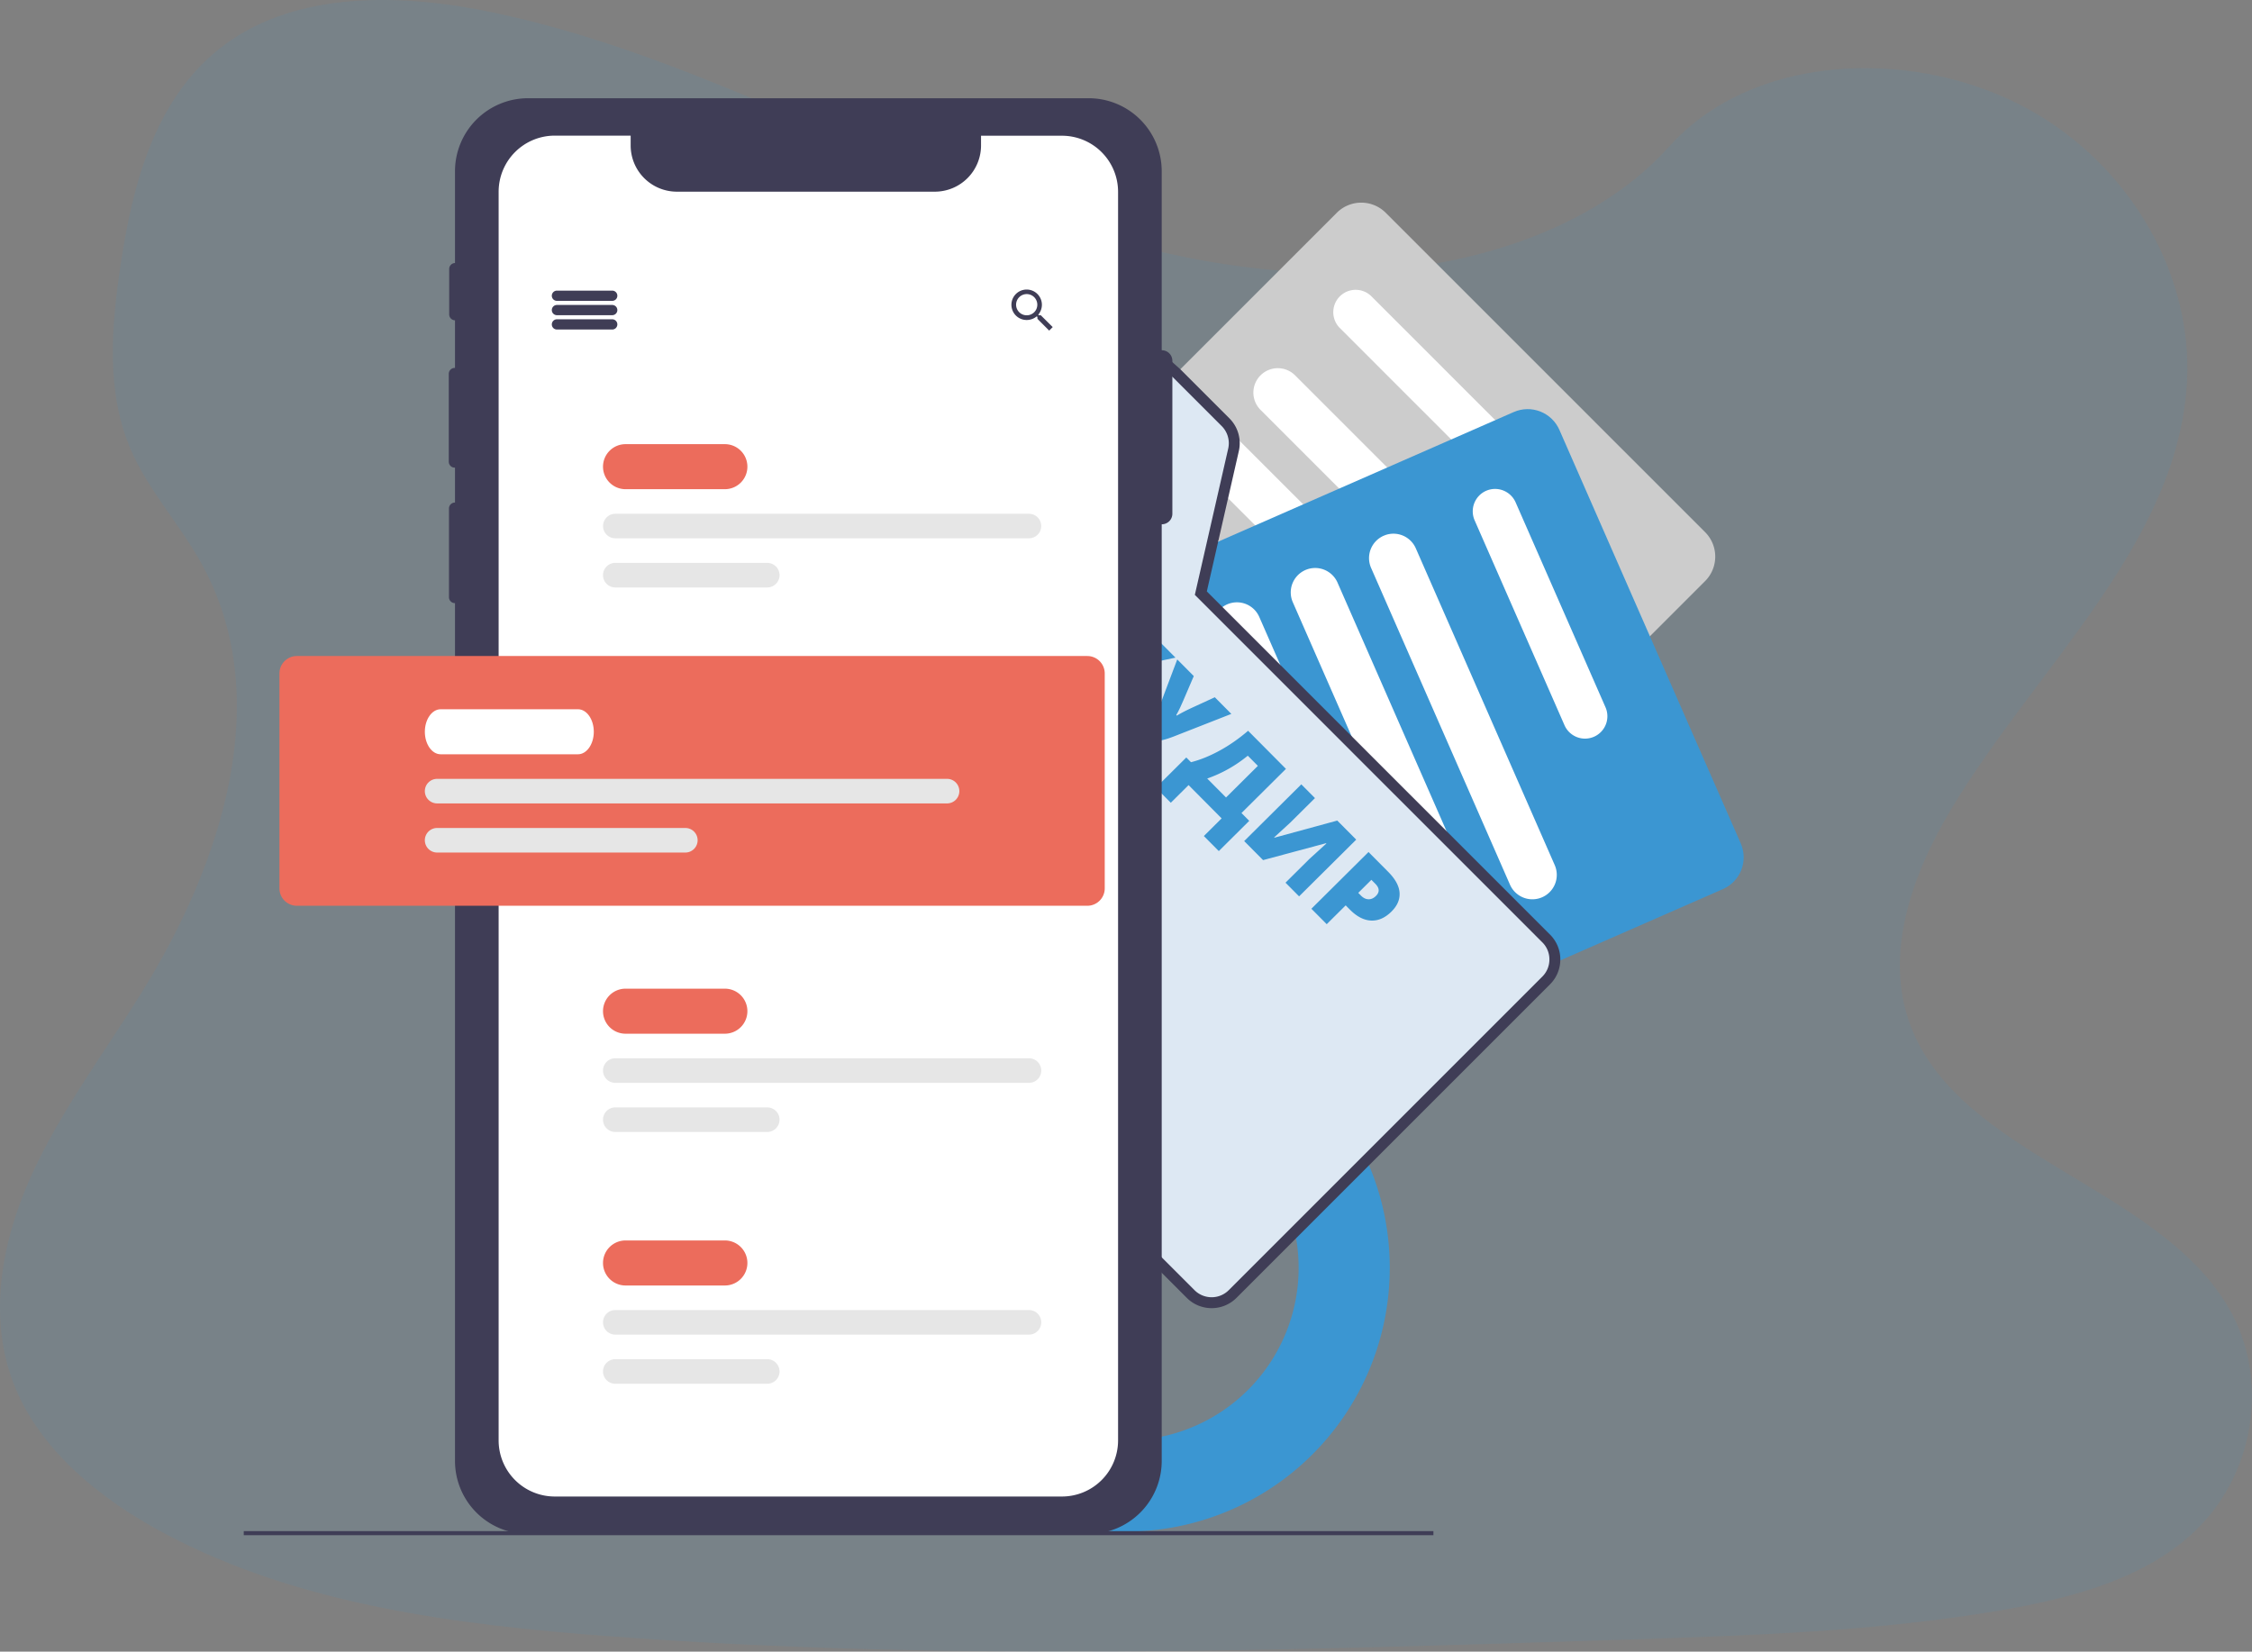 <svg xmlns="http://www.w3.org/2000/svg" xmlns:xlink="http://www.w3.org/1999/xlink" width="619" height="454" fill="none" xmlns:v="https://vecta.io/nano"><rect width="100%" height="100%" fill="#808080" stroke="none"/><g fill="#3b96d2"><path opacity=".1" d="M359.647 74.848c-39.683-1.512-77.484-15.547-113.574-30.906s-71.837-32.378-110.57-40.514c-24.912-5.234-53.405-5.973-73.474 8.661-19.321 14.109-25.562 38.398-28.916 60.959-2.526 16.972-4.01 34.83 2.912 50.72 4.801 11.032 13.33 20.304 19.222 30.906 20.522 36.765 6.021 82.103-16.218 118.002-10.424 16.844-22.533 32.922-30.578 50.834s-11.773 38.465-4.734 56.753c6.984 18.141 23.619 31.74 41.633 41.314 36.599 19.451 79.71 25.014 121.779 28.165 93.095 6.981 186.68 3.957 280.02.934 34.545-1.122 69.238-2.258 103.219-8.11 18.872-3.252 38.352-8.405 52.056-20.862 17.389-15.809 21.7-42.583 10.05-62.403-19.554-33.252-73.579-41.509-87.264-77.199-7.517-19.639.208-41.515 11.135-59.737 23.447-39.076 62.744-73.362 64.816-118.028 1.423-30.685-17.475-61.403-46.685-75.922-30.615-15.272-73.082-13.337-95.658 11.852-23.263 25.955-64.136 35.912-99.172 34.581z"/><path d="M309.5 301.047a47.45 47.45 0 0 1 26.36 7.989 47.44 47.44 0 0 1 17.478 21.287c3.592 8.668 4.534 18.207 2.705 27.41a47.44 47.44 0 0 1-12.98 24.293c-6.634 6.636-15.087 11.156-24.29 12.987s-18.741.893-27.41-2.697-16.079-9.671-21.293-17.472-7.996-16.974-7.996-26.358c.015-12.574 5.015-24.63 13.906-33.523a47.49 47.49 0 0 1 33.52-13.916zm0-25.047a72.5 72.5 0 0 0-66.983 44.759 72.51 72.51 0 0 0 15.722 79.011c10.141 10.139 23.061 17.043 37.125 19.839s28.642 1.358 41.89-4.132a72.5 72.5 0 0 0 32.534-26.708c7.965-11.924 12.215-25.943 12.212-40.283 0-9.52-1.875-18.947-5.519-27.742s-8.984-16.787-15.717-23.518-14.724-12.07-23.521-15.712A72.48 72.48 0 0 0 309.5 276z"/></g><g clip-path="url(#A)"><path d="M468.683 146.28l-87.797-87.797a9.52 9.52 0 0 0-6.722-2.779c-2.52 0-4.937.999-6.721 2.779l-43.992 43.991 13.512 13.512a8.22 8.22 0 0 1 2.21 7.675l-8.976 39.342 67.603 67.603 70.883-70.883a9.52 9.52 0 0 0 0-13.443z" fill="#ccc"/><g fill="#fff"><path d="M420.434 124.927l-43.503-43.502a6.15 6.15 0 0 0-8.697 8.697l43.503 43.503a6.15 6.15 0 0 0 4.348 1.801c1.631 0 3.195-.648 4.349-1.801a6.15 6.15 0 0 0 1.801-4.348c0-1.631-.648-3.195-1.801-4.349zm2.771 45.477l-67.231-67.231c-1.259-1.258-2.966-1.966-4.746-1.966a6.72 6.72 0 0 0-4.747 1.966 6.71 6.71 0 0 0 0 9.494l67.231 67.231a6.71 6.71 0 0 0 11.459-4.747c0-1.78-.707-3.488-1.966-4.747zm-15.051 23.636a6.7 6.7 0 0 0 .241-3.739 6.71 6.71 0 0 0-1.801-3.286l-67.544-67.524c.398 1.356.44 2.792.123 4.17l-2.772 12.138 60.705 60.705c.798.798 1.785 1.382 2.869 1.698s2.23.352 3.332.106 2.124-.766 2.971-1.512 1.493-1.694 1.876-2.756zm-17.579 18.391c.982-1.292 1.463-2.895 1.354-4.513a6.72 6.72 0 0 0-1.946-4.292l-56.227-56.227-3.524 15.453 50.263 50.263a6.63 6.63 0 0 0 3.637 1.867 6.7 6.7 0 0 0 5.851-1.872 6.37 6.37 0 0 0 .592-.679z"/></g><path d="M478.484 231.852l-49.867-113.71c-1.017-2.307-2.907-4.116-5.255-5.032s-4.965-.862-7.274.148l-82.83 36.322-3.061 13.423 94.89 94.89c.872.871 1.538 1.925 1.948 3.087s.555 2.4.423 3.625l1.418-.616 44.715-19.607c2.308-1.016 4.119-2.905 5.036-5.254s.866-4.965-.143-7.276z" fill="#3b96d2"/><g fill="#fff"><path d="M441.302 194.417l-24.711-56.34c-.659-1.491-1.881-2.661-3.399-3.255a6.18 6.18 0 0 0-4.706.087 6.17 6.17 0 0 0-3.256 3.402c-.592 1.52-.559 3.213.093 4.708l24.711 56.34c.658 1.491 1.88 2.661 3.399 3.252a6.15 6.15 0 0 0 7.869-8.194zm-13.961 43.37l-38.184-87.069c-.674-1.536-1.898-2.765-3.433-3.444a6.71 6.71 0 0 0-4.858-.222l-.547.215a6.71 6.71 0 0 0-2.147 1.499c-.61.635-1.089 1.385-1.41 2.206a6.7 6.7 0 0 0-.458 2.577c.018.881.21 1.75.564 2.557l38.178 87.073c.335.763.809 1.456 1.399 2.043 1.105 1.11 2.563 1.797 4.122 1.944a6.71 6.71 0 0 0 4.413-1.137c1.293-.883 2.237-2.19 2.668-3.695a6.71 6.71 0 0 0-.307-4.547h0zm-29.023-7.699l-30.675-69.939a6.71 6.71 0 0 0-1.499-2.15 6.72 6.72 0 0 0-2.208-1.412c-.822-.32-1.699-.476-2.581-.458a6.72 6.72 0 0 0-6.115 4.277c-.32.822-.474 1.699-.455 2.581a6.74 6.74 0 0 0 .568 2.559l2.694 6.144 14.827 33.804.141.328 26.11 26.109-.807-1.843zm-45.023-44.172l-7.161-16.333c-.403-.921-1.008-1.74-1.771-2.396s-1.663-1.132-2.634-1.393a6.71 6.71 0 0 0-2.977-.113c-.989.187-1.923.593-2.733 1.189a6.44 6.44 0 0 0-.938.831.74.74 0 0 0-.088.098l18.449 18.449-.147-.332z"/></g><path d="M327.279 355.702l-53.343-53.343.048-.237.122-.572.175-.801-83.648-83.648c-1.265-1.269-1.975-2.987-1.975-4.778a6.77 6.77 0 0 1 1.974-4.777L303.736 94.443c1.268-1.266 2.986-1.977 4.778-1.978 2.406-.001 4.969 1.466 7.644 3.646l3.805 3.393.176.165 3.285 2.944 13.455 13.455c.972.975 1.681 2.179 2.062 3.502s.422 2.719.118 4.061l-8.988 39.412 94.934 94.934a8.08 8.08 0 0 1 1.803 2.739c.408 1.026.601 2.125.568 3.229v.01a8.09 8.09 0 0 1-2.371 5.538l-86.212 86.213c-1.106 1.102-2.505 1.864-4.031 2.194a8.14 8.14 0 0 1-4.577-.333l-.004-.001a8.04 8.04 0 0 1-2.901-1.863l-.001-.001z" fill="#dde8f3" stroke="#3f3d56" stroke-width="3"/><g fill="#3b96d2"><path d="M307.703 196.677l-4.768-4.801 3.329-12.565-7.958 7.904-4.235-4.264 15.702-15.594 4.235 4.264-7.604 7.552 12.062-3.063 4.63 4.661-12.308 2.602-3.085 13.304zm3.39 3.843c-.995-1.002-1.798-2.025-2.408-3.069l3.372-3.349c.404.936 1.118 1.919 2.142 2.95.441.444.911.717 1.41.819.513.101 1.124-.007 1.831-.326l6.146-16.28 4.544 4.575-2.87 6.691-.41.919-.496 1.111-.539 1.09-.506.908.149.151c1.216-.724 2.713-1.493 4.493-2.308l5.96-2.741 4.544 4.576-15.755 6.175c-1.965.771-3.557 1.194-4.778 1.268a7.24 7.24 0 0 1-3.466-.654c-1.082-.503-2.203-1.339-3.363-2.506zm23.915 33.423l-4.107-4.134 4.887-4.854-9.088-9.15-4.887 4.853-4.106-4.135 8.366-8.309 1.291 1.3c2.521-.641 5.125-1.692 7.813-3.153 2.696-1.467 5.324-3.296 7.886-5.485l10.4 10.472-12.222 12.138 2.133 2.148-8.366 8.309zm1.988-14.731l8.753-8.693-2.774-2.793c-3.356 2.75-7.073 4.842-11.153 6.277l5.174 5.209zm20.691-3.611l3.754 3.78-6.744 6.699-4.467 4.095.085.086 17.26-4.704 5.205 5.241-15.702 15.594-3.733-3.759 6.573-6.528 4.66-4.244-.086-.085-17.312 4.65-5.195-5.231 15.702-15.594zm24.797 34.956c-1.754 1.743-3.626 2.571-5.617 2.486-1.976-.086-3.91-1.08-5.802-2.985l-1.183-1.192-5.209 5.173-4.214-4.242 15.702-15.595 5.397 5.435c1.97 1.983 3.016 3.903 3.138 5.758s-.615 3.577-2.212 5.162zm-9.144-5.126l.768.774c.633.637 1.313.964 2.041.981.735.023 1.417-.277 2.047-.903 1.06-1.053 1.007-2.166-.16-3.34l-1.088-1.096-3.608 3.584z"/></g></g><g clip-path="url(#B)"><path d="M319.342 96.275c-.009 0-.017.002-.025.003V47.082c0-5.326-2.117-10.434-5.885-14.2A20.09 20.09 0 0 0 299.227 27H145.152a20.09 20.09 0 0 0-14.205 5.882c-3.768 3.766-5.884 8.874-5.884 14.2v25.22c-.426.009-.83.184-1.128.488s-.465.712-.465 1.137v12.492c0 .425.167.834.465 1.137s.702.479 1.128.488v13.087h-.082a1.62 1.62 0 0 0-.623.124 1.6 1.6 0 0 0-.529.353c-.151.151-.271.331-.353.528a1.63 1.63 0 0 0-.124.624v24.155a1.63 1.63 0 0 0 .124.624c.082.198.202.377.353.528a1.6 1.6 0 0 0 .529.353 1.62 1.62 0 0 0 .623.124h.082v9.594h-.026c-.214 0-.425.042-.623.124a1.63 1.63 0 0 0-.529.353 1.64 1.64 0 0 0-.353.529c-.082.198-.124.409-.124.623v24.392a1.63 1.63 0 0 0 .124.624c.082.198.202.377.353.528a1.6 1.6 0 0 0 .529.353c.198.082.409.124.623.124h.026v235.78c0 5.326 2.116 10.434 5.884 14.2a20.09 20.09 0 0 0 14.205 5.882h154.075a20.09 20.09 0 0 0 14.205-5.882c3.768-3.766 5.885-8.874 5.885-14.2V144.111c.008 0 .016.003.025.003.381 0 .758-.075 1.11-.221s.672-.359.942-.629.483-.589.629-.941.221-.729.221-1.11V99.175a2.9 2.9 0 0 0-2.902-2.901z" fill="#3f3d56"/><path d="M307.321 52.704v343.237c-.001 4.089-1.627 8.011-4.521 10.902a15.43 15.43 0 0 1-10.907 4.515H152.487a15.43 15.43 0 0 1-10.908-4.515c-2.893-2.891-4.519-6.813-4.521-10.902V52.704c0-4.09 1.626-8.014 4.519-10.906s6.818-4.517 10.91-4.517h20.861v2.707a12.7 12.7 0 0 0 3.722 8.978c2.383 2.381 5.613 3.72 8.982 3.721h70.924a12.71 12.71 0 0 0 8.966-3.73 12.7 12.7 0 0 0 3.711-8.97v-2.678h22.24a15.43 15.43 0 0 1 10.899 4.507c2.893 2.886 4.522 6.802 4.529 10.888z" fill="#fff"/><g fill="#3f3d56"><use xlink:href="#C"/><path d="M168.281 86.64h-15.198c-.374 0-.732-.148-.995-.412a1.41 1.41 0 0 1 0-1.99c.264-.264.621-.412.995-.412h15.198a1.41 1.41 0 0 1 .995.412c.264.264.412.622.412.995s-.148.731-.412.995a1.41 1.41 0 0 1-.995.412zm0 3.939h-15.198c-.374 0-.732-.148-.995-.412a1.41 1.41 0 0 1 0-1.99c.264-.264.621-.412.995-.412h15.198a1.41 1.41 0 0 1 .995.412c.264.264.412.622.412.995s-.148.731-.412.995a1.41 1.41 0 0 1-.995.412zm117.808-3.911h-.512l-.197-.163a4.28 4.28 0 0 0 1.002-2.752 4.19 4.19 0 0 0-.719-2.322 4.18 4.18 0 0 0-1.887-1.532 4.19 4.19 0 0 0-4.559.932 4.18 4.18 0 0 0-1.135 2.15c-.157.813-.07 1.654.251 2.417s.862 1.414 1.553 1.87 1.502.698 2.33.693a4.35 4.35 0 0 0 2.747-1.002l.192.163v.518l3.231 3.235.968-.968-3.265-3.241zm-3.873 0a2.92 2.92 0 0 1-1.621-.485 2.91 2.91 0 0 1-1.079-1.304c-.223-.532-.283-1.118-.173-1.683a2.92 2.92 0 0 1 2.282-2.299c.565-.115 1.152-.059 1.685.159a2.91 2.91 0 0 1 1.313 1.069c.322.479.496 1.041.498 1.617v.011a2.91 2.91 0 0 1-.214 1.11c-.143.352-.356.673-.623.944a2.9 2.9 0 0 1-2.045.861h-.023z"/></g><use xlink:href="#D" fill="#ec6c5c"/><g fill="#e6e6e6"><use xlink:href="#E"/><use xlink:href="#F"/></g><path d="M199.243 284.142h-27.304a6.19 6.19 0 0 1-4.378-1.813c-1.161-1.16-1.813-2.735-1.813-4.376a6.19 6.19 0 0 1 6.191-6.19h27.304a6.19 6.19 0 0 1 6.191 6.19c0 1.641-.652 3.216-1.813 4.376a6.19 6.19 0 0 1-4.378 1.813z" fill="#ec6c5c"/><g fill="#e6e6e6"><path d="M282.829 297.647H169.125c-.896 0-1.755-.356-2.388-.989s-.989-1.492-.989-2.387.355-1.754.989-2.388 1.492-.988 2.388-.988h113.704c.896 0 1.755.355 2.388.988s.989 1.492.989 2.388a3.37 3.37 0 0 1-.989 2.387 3.38 3.38 0 0 1-2.388.989zm-71.937 13.504h-41.767c-.896 0-1.755-.356-2.388-.989s-.989-1.492-.989-2.387.355-1.754.989-2.387a3.38 3.38 0 0 1 2.388-.989h41.767a3.38 3.38 0 0 1 2.388.989c.633.633.989 1.492.989 2.387s-.356 1.754-.989 2.387a3.38 3.38 0 0 1-2.388.989z"/></g><path d="M199.243 353.353h-27.304a6.19 6.19 0 0 1-6.191-6.19 6.19 6.19 0 0 1 1.813-4.377c1.161-1.16 2.736-1.812 4.378-1.812h27.304c1.642 0 3.217.652 4.378 1.812a6.19 6.19 0 0 1 0 8.754 6.19 6.19 0 0 1-4.378 1.813z" fill="#ec6c5c"/><g fill="#e6e6e6"><path d="M282.829 366.857H169.125c-.896 0-1.755-.356-2.388-.989s-.989-1.492-.989-2.387.355-1.755.989-2.388a3.38 3.38 0 0 1 2.388-.989h113.704c.896 0 1.755.356 2.388.989s.989 1.492.989 2.388a3.37 3.37 0 0 1-.989 2.387 3.38 3.38 0 0 1-2.388.989zm-71.937 13.504h-41.767c-.896 0-1.755-.355-2.388-.989a3.37 3.37 0 0 1-.989-2.387c0-.895.355-1.754.989-2.387a3.38 3.38 0 0 1 2.388-.989h41.767a3.38 3.38 0 0 1 2.388.989c.633.633.989 1.492.989 2.387s-.356 1.754-.989 2.387a3.38 3.38 0 0 1-2.388.989z"/></g><path d="M298.871 248.975H81.595a4.79 4.79 0 0 1-3.382-1.403c-.897-.896-1.402-2.112-1.403-3.38V185.11c.001-1.268.506-2.484 1.403-3.38s2.113-1.401 3.382-1.403h217.276a4.79 4.79 0 0 1 3.382 1.403c.897.896 1.402 2.112 1.403 3.38v59.082a4.79 4.79 0 0 1-4.785 4.783z" fill="#ec6c5c"/><path d="M158.867 207.336h-37.744c-2.397 0-4.347-2.777-4.347-6.189s1.95-6.19 4.347-6.19h37.744c2.397 0 4.348 2.777 4.348 6.19s-1.951 6.189-4.348 6.189z" fill="#fff"/><g fill="#e6e6e6"><path d="M260.313 220.84h-140.16a3.38 3.38 0 0 1-3.377-3.376c0-.895.356-1.754.989-2.387a3.38 3.38 0 0 1 2.388-.989h140.16c.896 0 1.755.356 2.388.989a3.38 3.38 0 0 1 .99 2.387c0 .895-.356 1.754-.99 2.388s-1.492.988-2.388.988zm-71.937 13.505h-68.223a3.38 3.38 0 0 1-2.388-.989c-.633-.633-.989-1.492-.989-2.387a3.38 3.38 0 0 1 3.377-3.376h68.223c.896 0 1.755.355 2.388.988s.989 1.492.989 2.388a3.37 3.37 0 0 1-.989 2.387 3.38 3.38 0 0 1-2.388.989z"/></g><path d="M394 420.875H-50.684V422H394v-1.125z" fill="#3f3d56"/></g><defs><clipPath id="A"><path fill="#fff" transform="matrix(.707 .707 -.707 .707 375.126 7.497)" d="M0 0h250.263v282.064H0z"/></clipPath><clipPath id="B"><path fill="#fff" transform="translate(67 27)" d="M0 0h327v395H0z"/></clipPath><path id="C" d="M168.281 82.701h-15.198c-.374 0-.732-.148-.995-.412s-.413-.622-.413-.995.149-.731.413-.995.621-.412.995-.412h15.198a1.41 1.41 0 0 1 .995.412c.264.264.412.622.412.995s-.148.731-.412.995a1.41 1.41 0 0 1-.995.412z"/><path id="D" d="M199.243 134.468h-27.304a6.19 6.19 0 0 1-4.378-1.813c-1.161-1.16-1.813-2.735-1.813-4.376a6.19 6.19 0 0 1 6.191-6.19h27.304a6.19 6.19 0 0 1 6.191 6.19c0 1.641-.652 3.216-1.813 4.376a6.19 6.19 0 0 1-4.378 1.813z"/><path id="E" d="M282.829 147.973H169.125c-.896 0-1.755-.356-2.388-.989s-.989-1.492-.989-2.387.355-1.755.989-2.388 1.492-.989 2.388-.989h113.704c.896 0 1.755.356 2.388.989s.989 1.492.989 2.388-.355 1.754-.989 2.387-1.492.989-2.388.989z"/><path id="F" d="M210.892 161.477h-41.767c-.896 0-1.755-.356-2.388-.989s-.989-1.492-.989-2.387.355-1.754.989-2.387 1.492-.989 2.388-.989h41.767a3.38 3.38 0 0 1 2.388.989c.633.633.989 1.492.989 2.387s-.356 1.754-.989 2.387a3.38 3.38 0 0 1-2.388.989z"/></defs></svg>